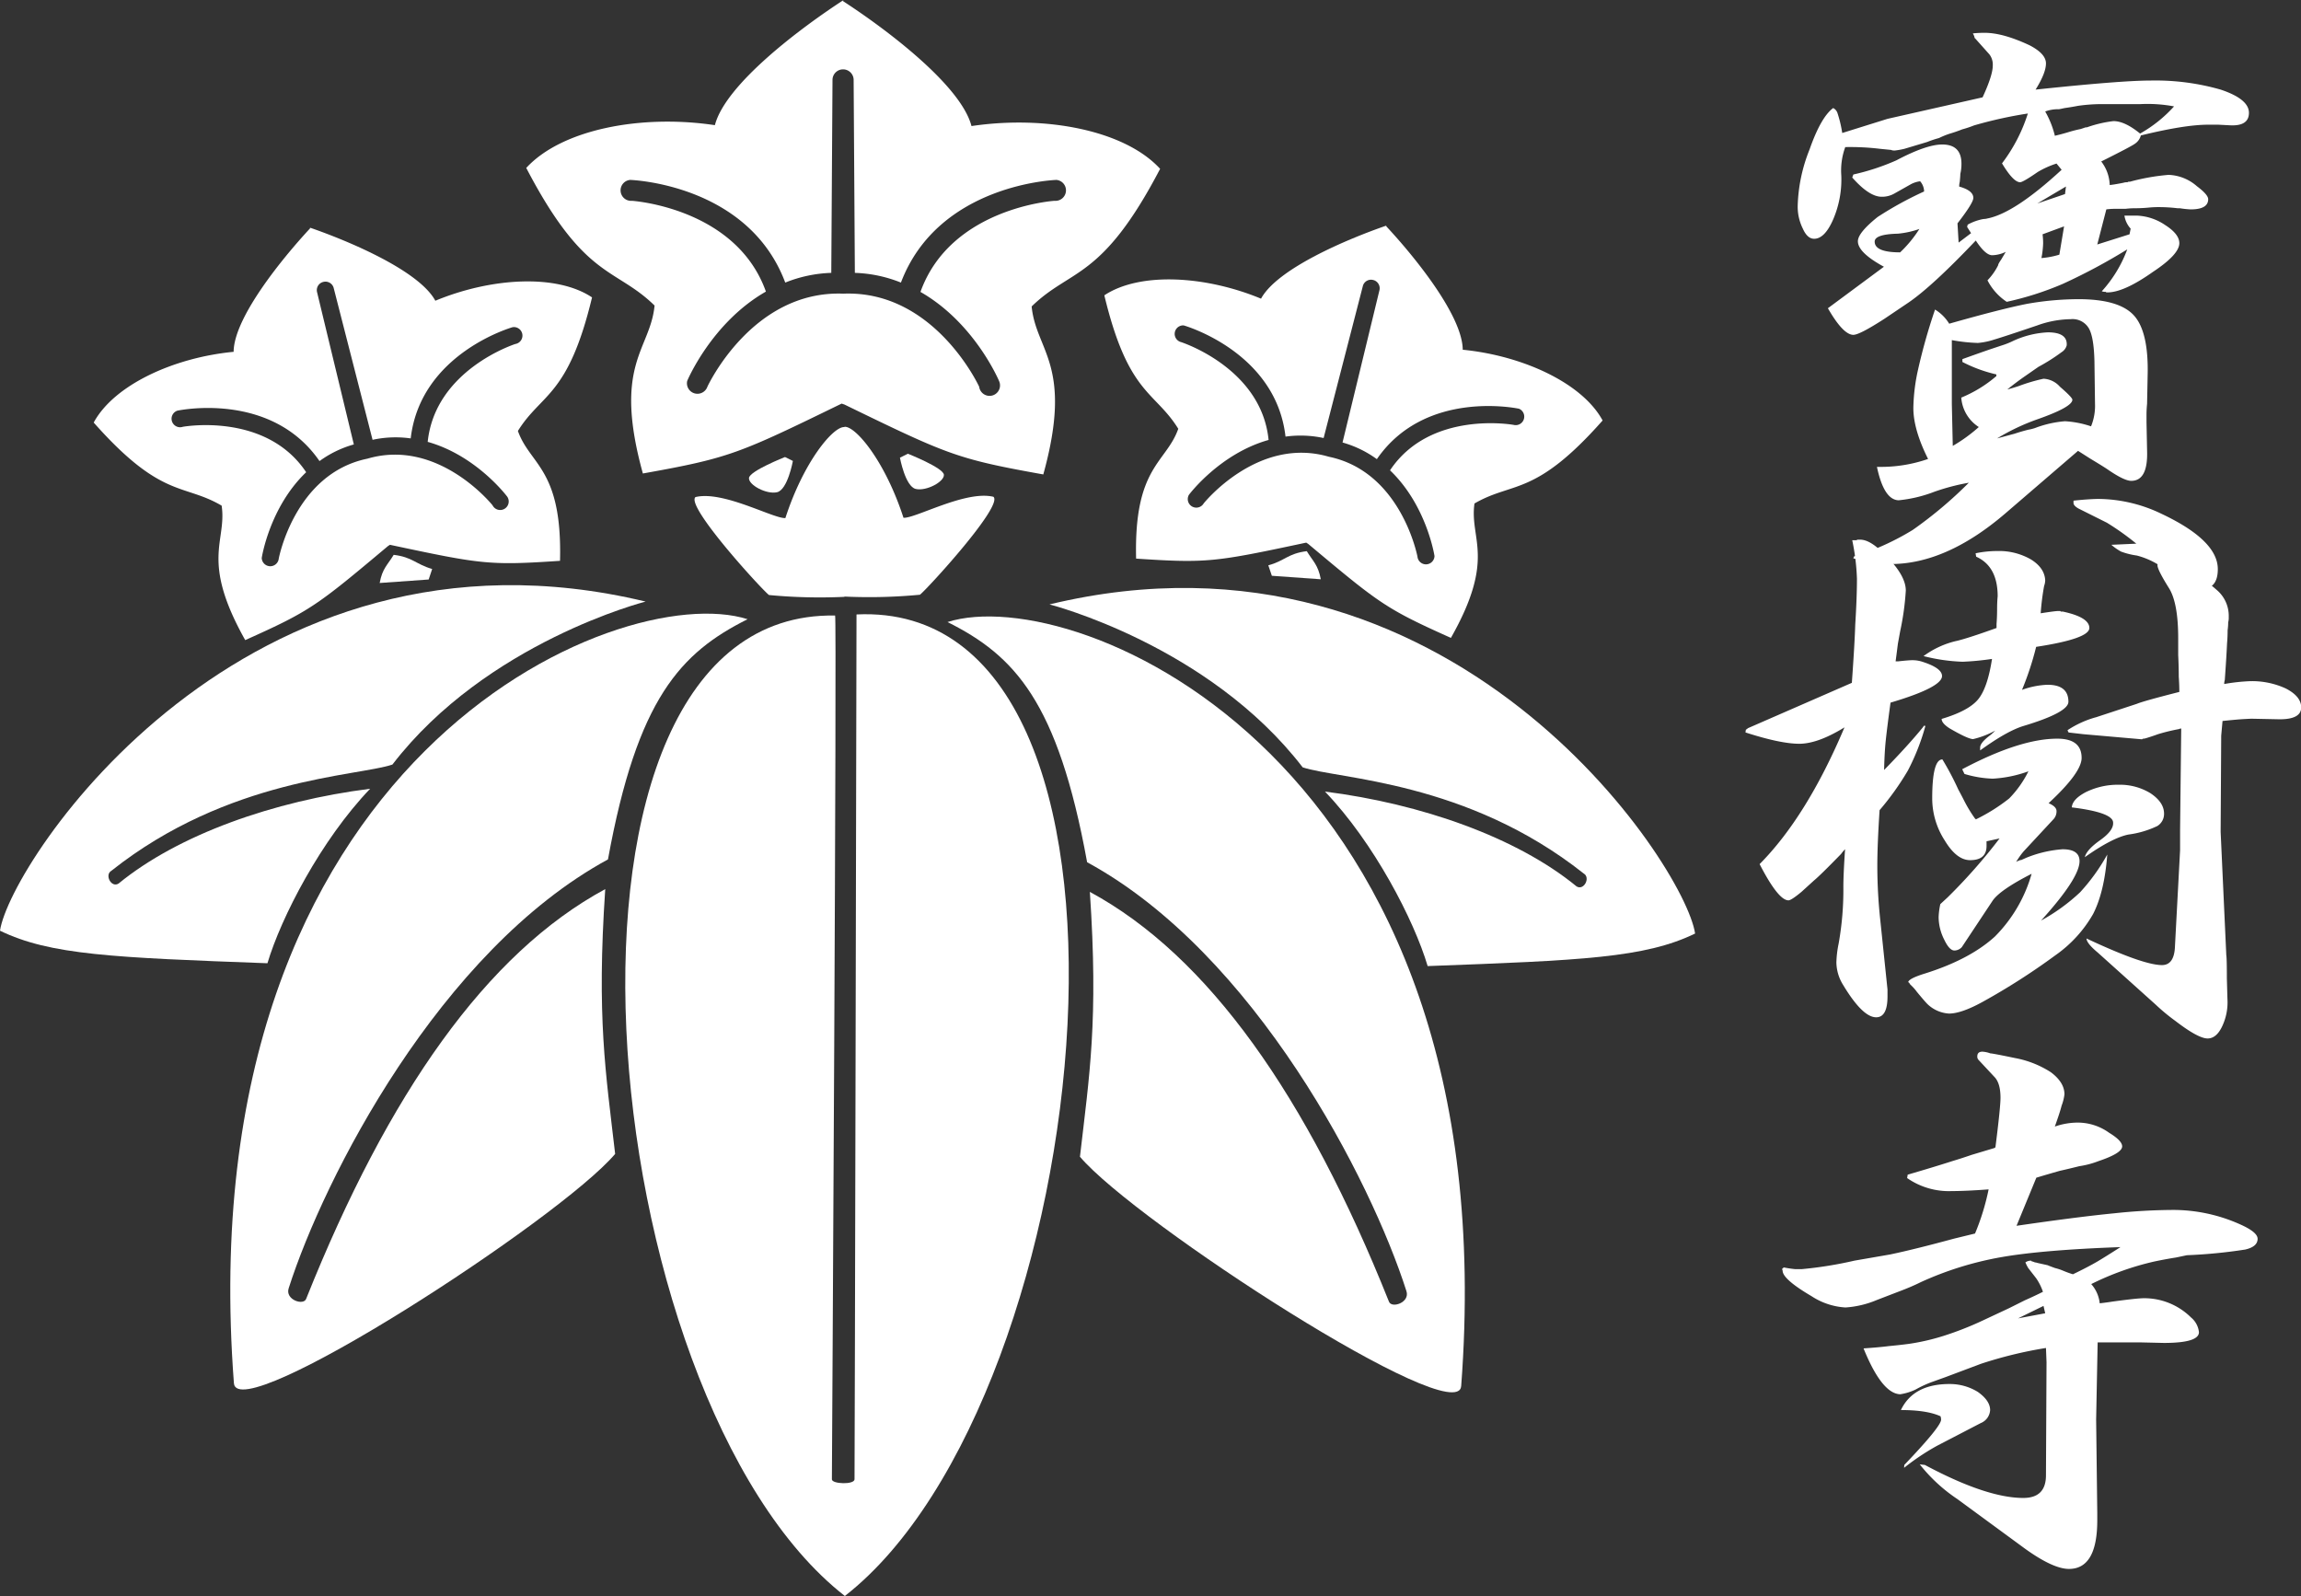 <svg xmlns="http://www.w3.org/2000/svg" viewBox="0 0 487.92 338.42"><rect x="0" y="0" width="487.92" height="338.42" fill="#333333" stroke="none"/><defs><style>.cls-1,.cls-2{fill:#fff;}.cls-2{fill-rule:evenodd;}</style></defs><title>logo.svg</title><g id="レイヤー_2" data-name="レイヤー 2"><g id="レイヤー_1-2" data-name="レイヤー 1"><path class="cls-1" d="M177.08,130.52c-66.92-1.2-51.82,165.85,2.07,207.9C233.37,296.11,250,127,181.62,130.29c0,0-.37,182.54-.42,183.4-.06,1.16-4.77,1-4.8,0C176.4,313.66,177.49,130.53,177.08,130.52Z"/><path class="cls-2" d="M280.07,122.83l-10.38-.74-.75-2.22c3.47-.92,4.12-2.5,8.16-3C278.39,119,279.51,119.77,280.07,122.83Z"/><path class="cls-2" d="M200.92,131.9c27.23-8.7,119,29.23,108.92,162-.72,9.53-69.09-34.74-80.84-48.62,2-17.31,3.94-28.87,2.1-56.16,25.14,13.6,46,43.29,63.41,86.85.52,1.56,4.55.24,3.71-2.22-7.46-23.36-32-71.51-67.7-90.92C224.3,148.68,215.09,139,200.92,131.9Z"/><path class="cls-2" d="M222.54,128.16c85.07-20.47,134.78,55.26,136.9,69.79-10.59,5.15-24,5.69-56.71,6.9-2.88-9.71-11.36-26.14-21.77-37,20.41,2.58,40.68,9.71,53.35,20.11,1.55.95,3-1.87,1.52-2.73-24.83-19.68-52.1-20-59.6-22.52C256.24,136.73,222.54,128.16,222.54,128.16Z"/><path class="cls-2" d="M158.82,101.35c.13-1.48,7.64-4.44,7.64-4.44l1.67.83s-1.11,6.11-3.35,6.63S158.69,102.83,158.82,101.35Z"/><path class="cls-2" d="M179.12,126.5a113.79,113.79,0,0,0,15.95-.39c1.55-1.21,17.78-18.93,15.58-20.77-5.89-1.42-16.55,4.62-19.07,4.45-3.85-11.91-10.07-19.37-12.46-19.29l-.11.06c-2.39-.08-8.61,7.38-12.47,19.29-2.51.17-13.17-5.87-19.06-4.45-2.2,1.84,14,19.55,15.58,20.77a113.79,113.79,0,0,0,15.95.39Z"/><path class="cls-2" d="M200.15,100.66c-.13-1.48-7.64-4.45-7.64-4.45l-1.68.84s1.12,6.11,3.36,6.63S200.28,102.13,200.15,100.66Z"/><path class="cls-2" d="M158.52,131.3c-27.22-8.69-119,29.23-108.92,162,.72,9.53,69.09-34.74,80.84-48.62-2-17.31-3.94-28.87-2.1-56.15-25.14,13.59-46,43.29-63.41,86.85-.51,1.55-4.54.23-3.71-2.23,7.46-23.35,32-71.5,67.7-90.92C135.14,148.08,144.35,138.39,158.52,131.3Z"/><path class="cls-2" d="M136.9,127.56C51.83,107.1,2.12,182.82,0,197.35c10.6,5.15,24,5.69,56.71,6.9,2.89-9.71,11.37-26.14,21.78-37-20.42,2.58-40.68,9.72-53.36,20.11-1.55.95-3-1.87-1.51-2.72,24.83-19.68,52.09-20,59.59-22.52C103.2,136.13,136.9,127.56,136.9,127.56Z"/><path class="cls-2" d="M83.48,117.65c4,.48,4.69,2,8.16,3-.25.74-.5,1.48-.74,2.23l-10.39.74C81.07,120.52,82.19,119.8,83.48,117.65Z"/><path class="cls-2" d="M246,35.8c-7.47-8.16-24.26-11.41-40-9.07C203.77,18.08,187.85,6.13,178.7.2l.19-.2c-9.15,5.94-25.07,17.88-27.3,26.54-15.7-2.35-32.5.9-40,9.07,12.37,23.74,18.84,21,27.21,29.18-.92,9.49-8.91,12.36-2.48,35.61,18.38-3.29,20.26-4.15,42.15-14.82l.59.2C201,96.44,202.85,97.31,221.23,100.6c6.43-23.25-1.56-26.13-2.47-35.62C227.12,56.83,233.6,59.54,246,35.8ZM223.6,42.58s-22,1.41-28.42,19.32l0,0c11.55,6.59,16.69,18.94,16.69,18.94A2.22,2.22,0,1,1,207.63,82s-9.44-20.52-28.81-19.73C159.45,61.52,150,82,150,82a2.23,2.23,0,0,1-4.28-1.23s5.15-12.35,16.69-18.94l0,0C156.06,44,134,42.58,134,42.58a2.22,2.22,0,0,1-.37-4.43s25,.76,32.88,21.77v0a28.44,28.44,0,0,1,9.76-2.06l.26-41a2.24,2.24,0,0,1,2.24-2.15h0a2.24,2.24,0,0,1,2.24,2.15l.26,41a28.54,28.54,0,0,1,9.77,2.06v0C199,38.91,224,38.15,224,38.15a2.22,2.22,0,1,1-.37,4.43Z"/><path class="cls-2" d="M339.83,89.16c-4.27-7.89-16.85-13.74-29.66-15-.06-7.25-10.24-19.78-16.28-26.24l.19-.12c-8.37,2.88-23.23,9.15-26.68,15.53-11.9-4.93-25.75-5.67-33.23-.71,5.07,21.11,10.69,20.25,15.68,28.3-2.58,7.29-9.43,8-8.94,27.53,15.11,1,16.76.72,36.07-3.39l.43.28c15.13,12.68,16.44,13.73,30.25,19.92,9.63-17,3.9-20.86,5-28.5C320.88,102,325.45,105.42,339.83,89.16ZM294.75,99.73h0c7.8,7.45,9.43,18.17,9.43,18.17a1.81,1.81,0,0,1-3.61.14s-3.4-18-18.79-21.19c-15.09-4.42-26.54,9.89-26.54,9.89a1.81,1.81,0,0,1-3.13-1.82S258.62,96.2,269,93.29l0,0C267.49,78,250.44,72.54,250.44,72.54A1.8,1.8,0,0,1,251,69s19.52,5.51,21.59,23.58l0,0a23.42,23.42,0,0,1,8.08.3L289,60.61a1.79,1.79,0,0,1,2.17-1.24h0a1.8,1.8,0,0,1,1.35,2.12l-7.84,32.34a22.85,22.85,0,0,1,7.28,3.53v0c10.32-15,30.14-10.69,30.14-10.69a1.81,1.81,0,0,1-1.16,3.42S303.3,86.9,294.75,99.73Z"/><path class="cls-2" d="M125.54,63.06c-7.48-5-21.33-4.22-33.23.71C88.86,57.39,74,51.12,65.63,48.24l.18.12c-6,6.46-16.21,19-16.27,26.24-12.82,1.23-25.39,7.08-29.67,15,14.39,16.25,19,12.85,27.13,17.62,1.14,7.65-4.58,11.47,5,28.51,13.82-6.19,15.13-7.24,30.26-19.93l.42-.28c19.32,4.11,21,4.42,36.07,3.4.5-19.56-6.35-20.25-8.93-27.54C114.84,83.31,120.47,84.17,125.54,63.06ZM90.71,93.7c10.38,2.92,16.85,11.62,16.85,11.62a1.81,1.81,0,1,1-3.12,1.82S93,92.83,77.9,97.26c-15.4,3.17-18.79,21.18-18.79,21.18a1.81,1.81,0,0,1-3.61-.14s1.63-10.72,9.42-18.17l0,0c-8.55-12.84-26.16-9.63-26.16-9.63a1.8,1.8,0,0,1-1.15-3.42s19.82-4.3,30.14,10.69v0a22.85,22.85,0,0,1,7.28-3.53L67.22,61.9a1.79,1.79,0,0,1,1.34-2.12h0A1.8,1.8,0,0,1,70.74,61L79,93.26a23,23,0,0,1,8.09-.3h0c2.08-18.07,21.6-23.58,21.6-23.58a1.8,1.8,0,0,1,.58,3.56s-17,5.43-18.58,20.78Z"/><path class="cls-1" d="M389.64,24a26,26,0,0,1,1,4.2l9.6-3,20.16-4.56q2.16-4.68,2.16-6.72a3.58,3.58,0,0,0-.72-2.4l-3-3.36q-.12,0-.24-.6a.35.35,0,0,1-.12-.24.35.35,0,0,1-.12-.24,23.13,23.13,0,0,1,2.52-.12q3.84,0,9.48,2.64,3.48,1.8,3.48,3.84T431.64,19q18.12-1.92,24.36-1.92A50.17,50.17,0,0,1,470.88,19q6,2,6,4.92t-4.2,2.64l-2.28-.12h-2.16q-5,0-14.28,2.28a3.07,3.07,0,0,1-1.32,1.8q-.84.6-7.08,3.72a8.58,8.58,0,0,1,1.8,5q1.08-.12,2.88-.48a2.66,2.66,0,0,1,.84-.12.35.35,0,0,0,.24-.12h.36a45.31,45.31,0,0,1,8.16-1.44,9.61,9.61,0,0,1,6,2.4q2.4,1.8,2.4,2.76,0,2.16-3.72,2.16a19.74,19.74,0,0,1-2.28-.24h-.48a33.65,33.65,0,0,0-3.6-.24,22,22,0,0,0-2.76.12q-1.44.12-2.76.12a15.47,15.47,0,0,0-1.92.12h-2.28a14.56,14.56,0,0,0-1.8.12l-1.92,7.44,6.84-2.16.24-1.2a5.24,5.24,0,0,1-1.32-2.76h2.64a11.49,11.49,0,0,1,6,2q3,1.92,3,3.84,0,2.4-5.64,6.12-6.12,4.32-9.6,4.32h-.24l-.12-.12h-.24a2,2,0,0,1-.6-.12,27.33,27.33,0,0,0,5.4-8.88,124.48,124.48,0,0,1-13.68,7.32A65.36,65.36,0,0,1,425.52,64a12.06,12.06,0,0,1-4.08-4.56,12.63,12.63,0,0,0,2.28-3.24v-.12a6.3,6.3,0,0,1,.6-1l1-1.68a6.93,6.93,0,0,1-2.88.72q-1.44,0-3.48-3.12-9.12,9.6-14.16,13.08l-5.16,3.48Q394.32,71,393,71q-2.16,0-5.4-5.64l5.4-4,6.48-4.8q-5.52-3-5.52-5.4,0-1.8,4.2-5.16a75.56,75.56,0,0,1,9.84-5.4,3.35,3.35,0,0,0-.84-2.16,5.68,5.68,0,0,0-1.92.6L401.76,41a5.26,5.26,0,0,1-2.76.72q-2.64,0-6.24-4.08L393,37a48.66,48.66,0,0,0,9.12-3q6.36-3.36,9.72-3.36,4.08,0,4.08,4.08a8.92,8.92,0,0,1-.24,2.16q0,.48-.12,1.68a4,4,0,0,0-.12,1q3,.84,3,2.4,0,1.08-3.36,5.4l.24,4.08,2.64-2-.84-1.32.12-.48a10.79,10.79,0,0,1,3.36-1.2,3.53,3.53,0,0,0,.84-.12Q427.2,45.19,437.16,36l-1.08-1.32a19.08,19.08,0,0,0-4,1.8q-3.12,2.16-3.72,2.16-1.44,0-3.84-4A34.81,34.81,0,0,0,430,24.07a89.94,89.94,0,0,0-11.4,2.52,23.26,23.26,0,0,1-2.52.84q-1.2.48-2.4.84t-2.52,1a23.26,23.26,0,0,0-2.52.84l-4.8,1.44a15.44,15.44,0,0,1-2,.36h-.24a1.34,1.34,0,0,1-.6-.12l-2.4-.24a52.41,52.41,0,0,0-7.32-.36,14.46,14.46,0,0,0-.84,6,21.41,21.41,0,0,1-1.68,9.24q-1.8,4.2-4.08,4.2-1.44,0-2.4-2.16a10.39,10.39,0,0,1-1.08-4.92,34.46,34.46,0,0,1,2.52-11.88q2.4-6.84,5-8.76A1.82,1.82,0,0,1,389.64,24Zm3.48,94a54.38,54.38,0,0,0,12.48-5.64,88.46,88.46,0,0,0,11.88-10,45.26,45.26,0,0,0-7.32,1.92,28.73,28.73,0,0,1-7.56,1.8Q399.48,106,398,99h.84a30.46,30.46,0,0,0,10-1.68q-3.12-6.24-3.12-10.8a40.06,40.06,0,0,1,1-8.16,122.22,122.22,0,0,1,3.6-12.72,9,9,0,0,1,3,3q11-3.12,16.44-4.2a63,63,0,0,1,11-1q8.64,0,11.76,3.48t2.88,12.72l-.12,6q-.12,1.2-.12,2.28v1.56l.12,6q.24,6.48-3.36,6.48-1.44,0-4.8-2.28-.84-.6-3.84-2.4l-2.64-1.68-15.48,13.32q-12.48,10.68-24.24,10.68a47,47,0,0,1-7.92-1.2ZM407,48.55a19,19,0,0,1-4.56,1q-4.92.12-4.92,1.68,0,2.28,5.4,2.28A26.15,26.15,0,0,0,407,48.55Zm7.08,46a33.24,33.24,0,0,0,5.52-4,8.11,8.11,0,0,1-3.72-6.24,27.38,27.38,0,0,0,7.44-4.56v-.36a30,30,0,0,1-7.2-2.64v-.6q4-1.44,6.12-2.16l2.16-.72a16.71,16.71,0,0,0,2.52-1,19.76,19.76,0,0,1,7.32-1.8q4.2,0,4,2.76a2.45,2.45,0,0,1-1.08,1.44,40,40,0,0,1-4.92,3.12q-1.44,1-2.76,1.92-1.92,1.32-3.84,2.88,1.32-.36,2.4-.72a37.66,37.66,0,0,1,5.28-1.56A4.94,4.94,0,0,1,436.8,82q2.64,2.28,2.64,2.76,0,1.56-7.56,4.2a45.7,45.7,0,0,0-8.4,4q1.8-.48,3.72-1,1.44-.48,2.88-.84a9.48,9.48,0,0,0,1.44-.36,22.82,22.82,0,0,1,6.36-1.44,21,21,0,0,1,5.52,1.08,11.48,11.48,0,0,0,.84-4.8l-.12-9q-.12-5.16-1.2-7a4,4,0,0,0-3.84-1.92A21.58,21.58,0,0,0,432,69q-7.08,2.4-9.12,3a15.39,15.39,0,0,1-3.48.72,36.3,36.3,0,0,1-5.52-.6V85.63Zm24-55L432,43.15l5.88-2ZM436.68,54l1-6-4.56,1.68a15.47,15.47,0,0,1,.12,1.92,19.45,19.45,0,0,1-.36,3.12A17.87,17.87,0,0,0,436.68,54Zm-1-25.2q1.56-.36,3.12-.84,1.2-.36,2.4-.6l.72-.24a1.34,1.34,0,0,1,.6-.12,25.82,25.82,0,0,1,5.64-1.32q2.4,0,5.64,2.64a28.53,28.53,0,0,0,7.2-5.76,30.36,30.36,0,0,0-7.2-.48H446.4a36.58,36.58,0,0,0-5.76.36q-1.2.24-2.88.48-1.08.24-1.2.24a7.75,7.75,0,0,0-2.88.48A19.85,19.85,0,0,1,435.72,28.75Zm9.6,77a31.28,31.28,0,0,1,13,3.12q12,5.64,12,11.76,0,4.2-3.48,4.2-2.28,0-7.32-3.84a16.57,16.57,0,0,0-6.36-3.24,15.94,15.94,0,0,1-3.36-.84,11.93,11.93,0,0,1-1.92-1.32l-.12-.12,5.28-.24a56,56,0,0,0-6.24-4.44l-6-3q-1.08-.6-1.08-1.2v-.48Q443.16,105.79,445.32,105.79Z"/><path class="cls-1" d="M370.2,154.75l.48-.36,22-9.6q.6-8.4.72-12.36.36-5.76.36-9.72a47.33,47.33,0,0,0-1-8.16h.84a.35.35,0,0,0,.24-.12h.6q2,0,4.68,2.64,5,4.68,5,8.16a57.21,57.21,0,0,1-1.2,8.64l-.48,2.64q-.24,1.92-.48,3.72h.6q2.16-.24,3-.24a6.8,6.8,0,0,1,2.16.36q4.08,1.32,4.08,3,0,2.4-10.92,5.64-.72,5.28-1,7.92t-.36,6.36q5.16-5.28,8.28-9.12l.12-.24h.36a47.43,47.43,0,0,1-3.72,9.48,58.28,58.28,0,0,1-6,8.4q-.48,7.32-.48,11.88a107.75,107.75,0,0,0,.6,11.16l1.56,15v1.44q0,4.44-2.4,4.44-2.88,0-7-6.84a9.26,9.26,0,0,1-1.44-4.8,22.54,22.54,0,0,1,.48-4,64.83,64.83,0,0,0,1-12q0-2.64.36-8a9,9,0,0,0-.84,1q-4.44,4.56-5.76,5.64l-2.64,2.4q-2.16,1.8-2.76,1.8-2.16,0-6.12-7.68,10-10.08,18-29-5.64,3.48-9.6,3.48t-11.4-2.4ZM422.52,191,416,200.83a2.18,2.18,0,0,1-1.56.72q-1.08,0-2.16-2.28a10.65,10.65,0,0,1-1.2-4.8,15.24,15.24,0,0,1,.36-2.76l1.56-1.44A117,117,0,0,0,424,177.79l-2.76.6v1q0,3-3.48,3-2.88,0-5.4-4.2a16.42,16.42,0,0,1-2.64-8.88q0-8.28,2.16-8.28a59.33,59.33,0,0,1,3.36,6.36q.72,1.32,1.32,2.52a29.08,29.08,0,0,0,2.28,3.72.11.11,0,0,1,.12.12,38.43,38.43,0,0,0,7.08-4.44,22.31,22.31,0,0,0,4.08-5.76,26.25,26.25,0,0,1-7.56,1.56,23.1,23.1,0,0,1-6-1l-.48-1q12.24-6.48,20.16-6.48,5.16,0,5.16,4.08,0,3.12-7,9.6,1.68.72,1.68,1.68a2.44,2.44,0,0,1-.72,1.8l-6.24,6.72A15.23,15.23,0,0,0,428,182l-.48.72a.35.35,0,0,0,.24-.12.92.92,0,0,0,.36-.12,1.07,1.07,0,0,1,.48-.12l1.08-.48a25.2,25.2,0,0,1,7.68-1.8q3.6,0,3.6,2.52,0,3.6-8.16,12.6a40.38,40.38,0,0,0,8.28-6,41.37,41.37,0,0,0,5.76-8q-.6,7.92-3,12.6a27,27,0,0,1-8,8.76,141.67,141.67,0,0,1-15.36,9.84q-4.56,2.52-7.2,2.52a7.22,7.22,0,0,1-4.56-2q-.6-.6-2.28-2.64a9,9,0,0,0-.84-1l-.6-.6a1.4,1.4,0,0,0-.24-.36.11.11,0,0,1-.12-.12q.24-.72,3.24-1.68,9.72-3,15.12-7.92a30.69,30.69,0,0,0,7.8-13.32Q424.08,188.71,422.52,191Zm-7.68-55.08q2.52-.6,8.52-2.76v-.84q.12-1.56.12-3.12t.12-2.76q0-6.36-4.56-8.4l-.12-.72a22.66,22.66,0,0,1,4.68-.48,13.5,13.5,0,0,1,7.08,1.8q2.88,1.8,3,4.44a4,4,0,0,1-.24,1.2,54.26,54.26,0,0,0-.72,5.76q3.12-.48,3.72-.48h.48a.11.11,0,0,0,.12.12h.36q5.64,1.2,5.64,3.48t-11.28,4a64.09,64.09,0,0,1-3,9.12,17.77,17.77,0,0,1,5.4-1.08q4.44,0,4.44,3.6,0,2.28-9.6,5.16-3.48,1.08-9.12,5.16v-.6q0-1,2-2.52a9.88,9.88,0,0,0,1.2-1.08,18.48,18.48,0,0,1-4.68,1.8q-1.08,0-5-2.28-1.68-1.08-1.68-2,5.64-1.68,7.68-4.08t3-8.64a57.82,57.82,0,0,1-6.24.6,38.55,38.55,0,0,1-8.28-1.2A19,19,0,0,1,414.84,135.91Zm29.52,16.2,8.76-2.88q1.44-.6,9-2.52,0-1.56-.12-3.24,0-2.28-.12-4.56v-3.6q0-7.56-2-10.68-2.4-3.84-2.4-4.8a3.91,3.91,0,0,1,.36-1.08q6,.84,12.24,6.36a7.18,7.18,0,0,1,2.52,5.52v.48a3.53,3.53,0,0,1-.12.84,11.87,11.87,0,0,1-.12,1.68q0,1.44-.12,2.76-.12,2.76-.48,7.8a2.66,2.66,0,0,0-.12.84,40.91,40.91,0,0,1,5.4-.6,17.06,17.06,0,0,1,7.68,1.56q3.24,1.68,3.24,4,0,2.52-4.56,2.52l-5.88-.12q-.48,0-2.4.12-1.56.12-3.84.36L471,156l-.12,20.4,1.2,26.16q.12.6.12,4.92l.12,4.32a11.87,11.87,0,0,1-1.2,6q-1.2,2.4-3,2.4-2,0-6.84-3.72a42.09,42.09,0,0,1-4.2-3.48l-12.24-11q-2.4-2-2.4-3,12,5.64,16,5.64,2.64,0,2.76-4.08l1.08-20.28v-4.32l.24-21.48a1.07,1.07,0,0,0-.48.12,39.24,39.24,0,0,0-4.44,1.08q-1.32.48-2.52.84a2.27,2.27,0,0,1-.72.12l-.12.12h-.12l-12.36-1.08-3.12-.36a.11.11,0,0,0-.12-.12.49.49,0,0,0-.12-.36A21.05,21.05,0,0,1,444.36,152.11Zm-1.8,15.72a15.33,15.33,0,0,1,6.72-1.44,12.41,12.41,0,0,1,6.72,1.8q2.88,1.92,2.88,4.32a3,3,0,0,1-1.44,2.64,20.24,20.24,0,0,1-6.12,1.8q-3.48.72-9.24,4.8.36-1.56,3.24-3.6t2.76-3.72q0-2.16-8.76-3.24Q439.44,169.39,442.56,167.83Z"/><path class="cls-1" d="M378.24,268.75q1.2.24,2.4.36h1.44a84,84,0,0,0,11.16-1.8L400.8,266q5.16-1.08,13.56-3.36l4.44-1.08a50.16,50.16,0,0,0,2.88-9.36q-4.8.36-7.8.36a15.49,15.49,0,0,1-9.48-2.76l.12-.72q5.76-1.68,9.48-2.88,2-.6,4.08-1.32l4.8-1.44a.35.35,0,0,1,.24-.12q1.08-8.52,1.08-10.56,0-3.12-1.32-4.44l-3.36-3.6a1,1,0,0,1-.24-.72q0-1,1.08-1a5.76,5.76,0,0,1,1.68.36q.48,0,5.28,1a21.06,21.06,0,0,1,7.56,3q2.88,2.16,2.88,4.68a9.82,9.82,0,0,1-.6,2.4q-.36,1.44-1.44,4.44a14.87,14.87,0,0,1,4.68-.84,11.41,11.41,0,0,1,6.84,2.16q2.76,1.68,2.76,2.88,0,1.44-5,3.12a18.94,18.94,0,0,1-4.08,1.08q-2.4.6-4.2,1-2.52.72-4.92,1.44l-4.2,10.2q13.2-1.92,20.64-2.64a121.6,121.6,0,0,1,12.36-.72,34.63,34.63,0,0,1,14.28,3q3.84,1.68,3.84,3.12,0,1.68-2.64,2.28a108,108,0,0,1-12.36,1.2l-2.28.48q-2.28.36-4.56.84a59.53,59.53,0,0,0-13.44,4.8,7.27,7.27,0,0,1,1.8,4.08q2-.24,2.64-.36,5.28-.72,6.72-.72a14.08,14.08,0,0,1,10,4.08,4.68,4.68,0,0,1,1.68,3.12q0,2.28-7.44,2.28l-5.16-.12h-8.88L444.48,301l.24,19.8v1.56q0,10.32-6,10.32-3.36,0-9.36-4.32L415,317.83a34.48,34.48,0,0,1-7.92-7.32l1.08.12q13.08,7,20.88,7,4.8,0,4.8-4.8l.12-24-.12-3a88.92,88.92,0,0,0-13.8,3.36L412.56,292l-3,1.08a23.61,23.61,0,0,0-3.36,1.56,11.61,11.61,0,0,1-3.24,1h-.12q-3.84-.24-7.68-9.72,3.48-.24,5.28-.48,2.52-.24,4.32-.48a46.87,46.87,0,0,0,7.32-1.68,68,68,0,0,0,8.28-3.24l5.64-2.64,3.36-1.68q1.92-.84,3.84-1.8a11.57,11.57,0,0,0-1.44-2.88l-1.68-2.16a8.13,8.13,0,0,1-.6-1.2,2.05,2.05,0,0,1,1-.36h.24v.12h.24l.12.12h.12a.35.35,0,0,1,.24.12,2,2,0,0,1,.6.12l2.16.48q.24.12,1.56.6a11.87,11.87,0,0,1,1.8.6,19.43,19.43,0,0,0,2,.72q3.24-1.56,5.28-2.76,1.68-1,4.8-3-16.68.6-25.44,2.16a70.38,70.38,0,0,0-16.92,5.28q-2,1-4.68,2l-4.68,1.8a20.47,20.47,0,0,1-6.6,1.56,14.67,14.67,0,0,1-7.2-2.4q-6.12-3.6-6.12-5.4l-.12-.36Zm25.56,41.88q7.8-8.16,7.8-9.6a2.27,2.27,0,0,0-.12-.72q-2.88-1.32-8.4-1.32,2.64-5.52,10.32-5.52a11.33,11.33,0,0,1,6,1.68Q422,297,422,299a3.17,3.17,0,0,1-2,2.76l-9.24,4.8a49.6,49.6,0,0,0-7,4.68Zm29.88-32.16-.36-1.56-5.4,2.64Z"/></g></g></svg>